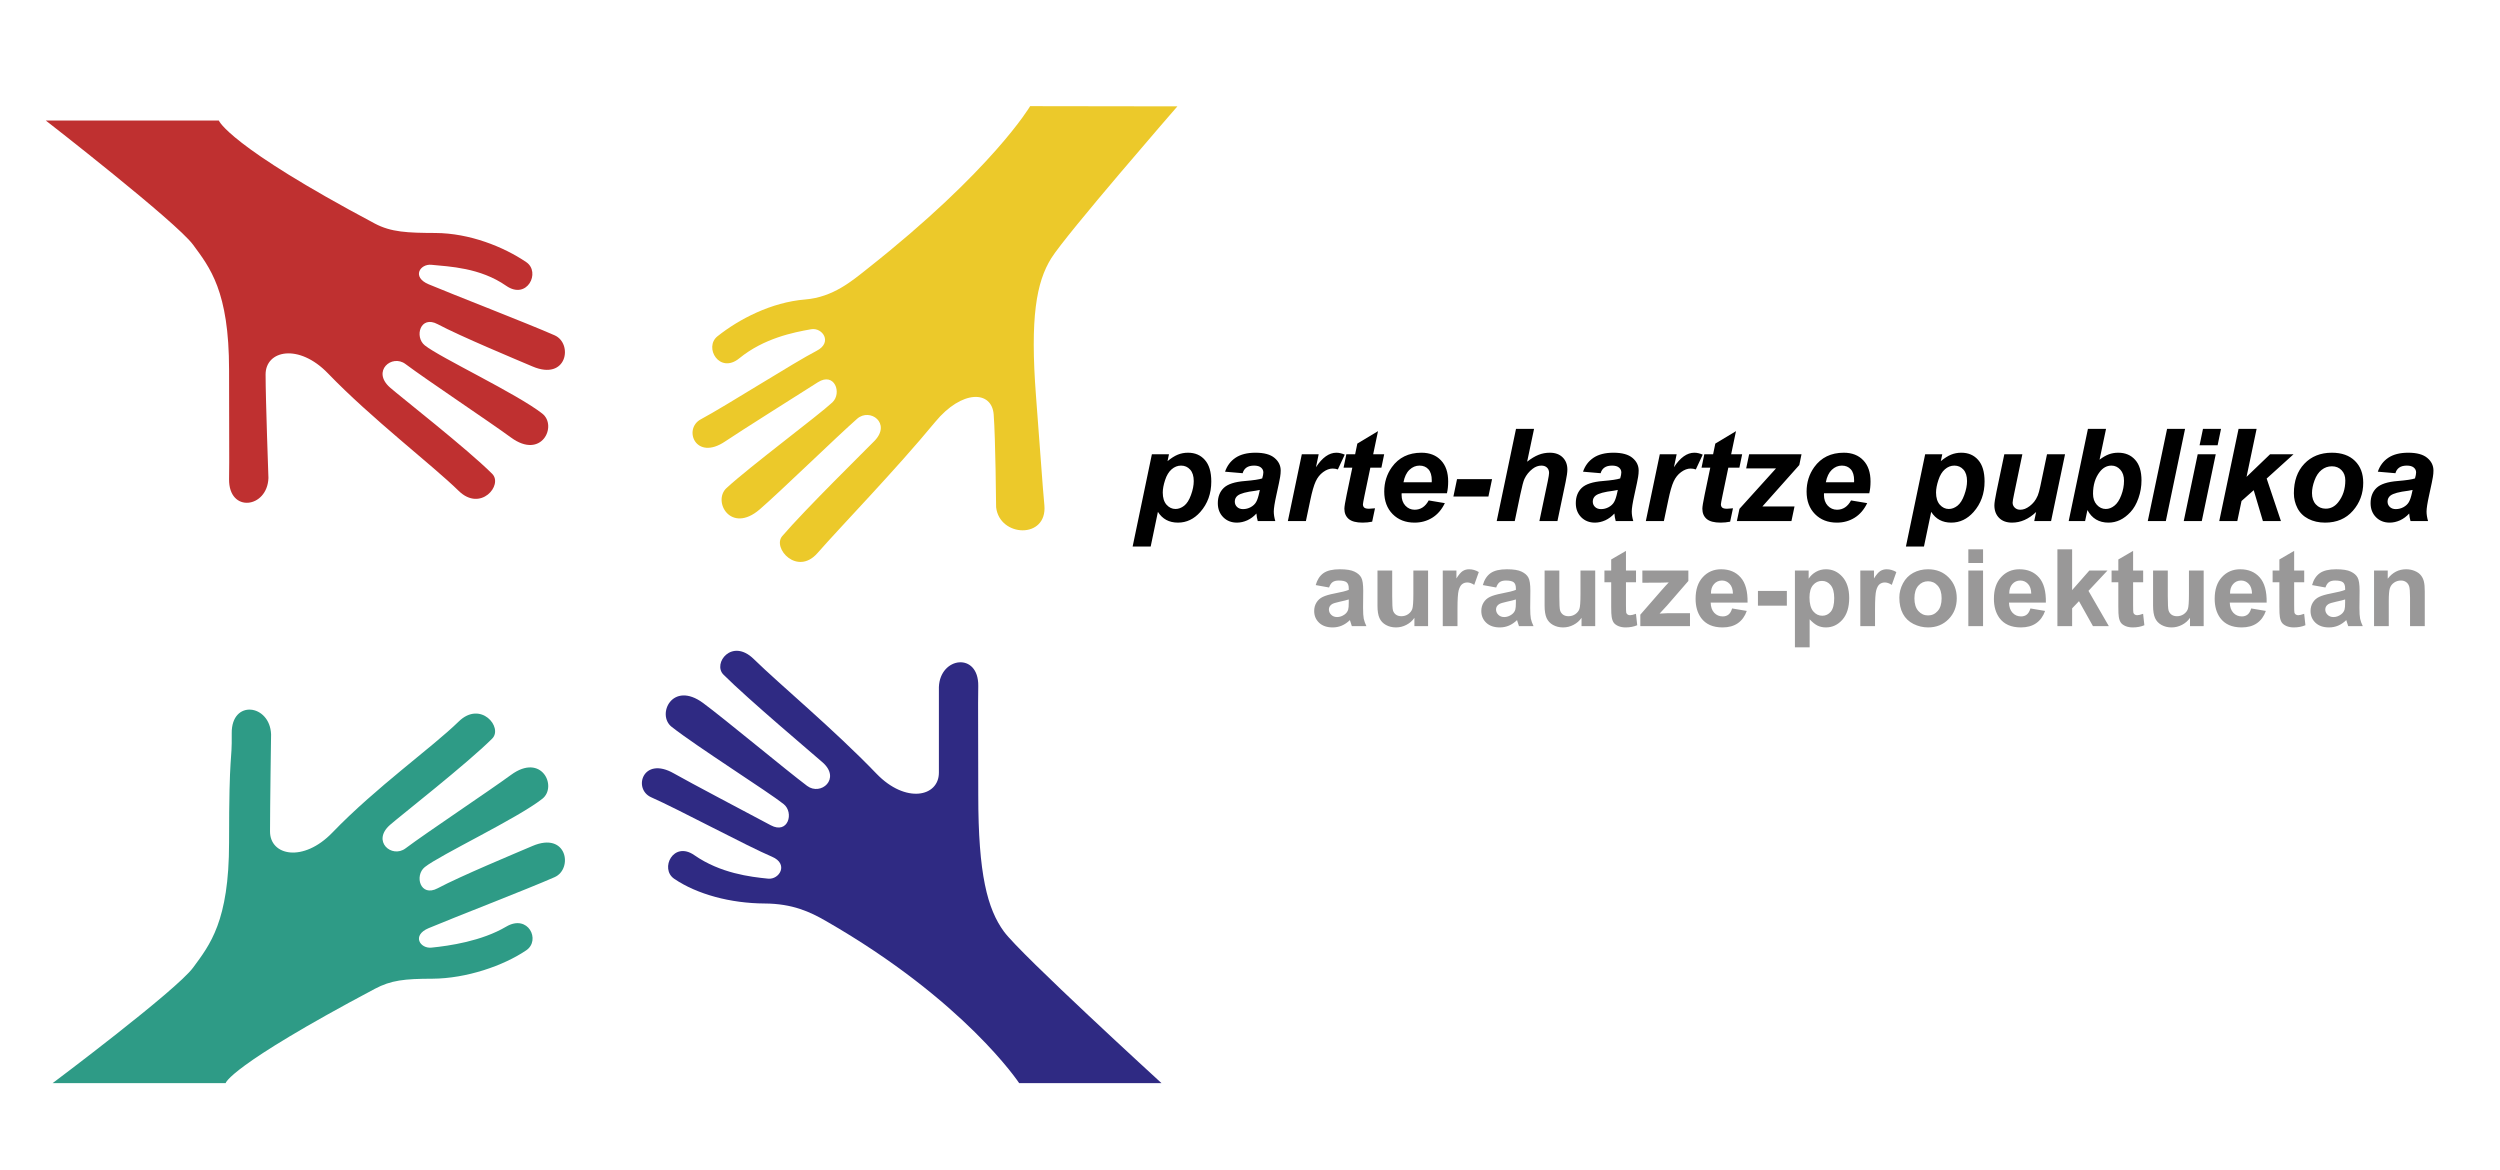 <svg width="233" height="109" viewBox="0 0 233 109" fill="none" xmlns="http://www.w3.org/2000/svg">
<rect width="233" height="109" fill="white"/>
<path d="M108.254 100.95C108.254 100.95 95.127 88.95 93.574 86.832C92.021 84.715 91.174 81.469 91.174 74.127C91.174 65.251 91.138 66.894 91.174 63.929C91.209 60.749 87.61 61.21 87.505 64.032C87.505 64.032 87.505 69.75 87.505 72.01C87.505 74.269 84.407 74.932 81.689 72.109C77.637 67.902 72.729 63.848 70.249 61.422C68.205 59.423 66.393 61.839 67.426 62.874C69.753 65.2 75.774 70.265 76.672 71.059C78.401 72.584 76.496 74.2 75.225 73.246C73.249 71.764 67.466 66.946 65.522 65.516C62.653 63.409 61.171 66.614 62.593 67.737C64.922 69.574 71.625 73.812 73.035 74.94C74.021 75.728 73.466 77.786 71.836 76.915C69.719 75.787 64.257 72.912 62.803 72.081C59.906 70.426 58.957 73.539 60.693 74.307C63.205 75.415 69.704 78.899 71.943 79.843C73.532 80.513 72.649 81.996 71.591 81.891C69.931 81.725 67.145 81.394 64.709 79.7C62.756 78.34 61.462 80.971 62.837 81.904C64.961 83.347 68.088 84.191 71.264 84.206C73.869 84.22 75.502 84.987 76.99 85.844C89.944 93.286 94.987 100.948 94.987 100.948H108.254V100.95Z" fill="#2F2A83"/>
<path d="M4.269 11.235C4.269 11.235 16.444 20.694 17.997 22.812C19.55 24.929 21.349 27.116 21.349 34.458C21.349 43.335 21.385 41.691 21.349 44.656C21.314 47.836 24.913 47.375 25.018 44.553C25.018 44.553 24.753 37.158 24.753 34.899C24.753 32.639 27.851 31.98 30.57 34.802C34.621 39.007 40.272 43.325 42.75 45.75C44.794 47.749 46.906 45.198 45.873 44.161C43.546 41.836 37.243 36.909 36.346 36.115C34.616 34.59 36.522 32.974 37.792 33.928C39.769 35.41 45.673 39.344 47.619 40.773C50.488 42.881 51.97 39.676 50.548 38.553C48.219 36.716 41.003 33.318 39.593 32.19C38.607 31.402 39.162 29.344 40.792 30.215C42.909 31.343 48.092 33.499 49.631 34.155C52.86 35.532 53.425 32.014 51.689 31.25C49.177 30.142 42.182 27.438 39.943 26.493C38.354 25.822 39.15 24.572 40.209 24.679C41.869 24.845 44.742 24.941 47.175 26.635C49.128 27.996 50.422 25.365 49.047 24.431C46.923 22.99 43.754 21.73 40.578 21.714C37.975 21.704 36.451 21.641 34.933 20.835C21.242 13.564 20.395 11.235 20.395 11.235H4.269V11.235Z" fill="#BF3030"/>
<path d="M4.905 100.948C4.905 100.948 16.444 92.3 17.997 90.182C19.551 88.065 21.349 85.878 21.349 78.539C21.349 69.659 21.632 71.304 21.597 68.34C21.561 65.16 25.16 65.621 25.265 68.443C25.265 68.443 25.166 75.233 25.166 77.493C25.166 79.752 28.263 80.415 30.982 77.592C35.033 73.385 40.27 69.671 42.75 67.247C44.794 65.248 46.907 67.799 45.873 68.836C43.546 71.162 37.244 76.092 36.346 76.883C34.617 78.407 36.522 80.023 37.792 79.07C39.769 77.587 45.673 73.654 47.62 72.224C50.489 70.117 51.971 73.322 50.548 74.445C48.219 76.281 41.004 79.683 39.593 80.811C38.607 81.599 39.163 83.654 40.792 82.786C42.909 81.658 48.092 79.502 49.632 78.843C52.86 77.465 53.426 80.984 51.69 81.751C49.178 82.859 42.183 85.559 39.944 86.506C38.355 87.175 39.151 88.425 40.209 88.319C41.869 88.153 44.886 87.718 47.176 86.364C49.224 85.153 50.423 87.634 49.047 88.568C46.923 90.008 43.472 91.199 40.296 91.216C37.693 91.221 36.451 91.356 34.933 92.159C21.243 99.428 21.031 100.948 21.031 100.948H4.905Z" fill="#2E9B86"/>
<path d="M109.732 9.913C109.732 9.913 99.357 21.847 97.972 24.076C96.586 26.306 95.995 29.609 96.556 36.927C97.235 45.78 97.076 44.144 97.337 47.098C97.616 50.262 93.158 50.083 92.838 47.274C92.838 47.274 92.784 40.883 92.611 38.628C92.437 36.375 89.652 36.307 87.157 39.329C83.441 43.834 78.473 48.944 76.185 51.551C74.3 53.701 71.954 51.079 72.904 49.966C75.047 47.467 80.662 41.955 81.497 41.098C83.102 39.444 81.08 37.981 79.886 39.028C78.028 40.657 72.632 45.904 70.802 47.477C68.103 49.796 66.38 46.713 67.713 45.485C69.894 43.474 76.253 38.736 77.574 37.505C78.495 36.642 77.784 34.637 76.226 35.626C74.202 36.913 68.977 40.2 67.589 41.138C64.827 43.01 63.641 39.976 65.315 39.08C67.735 37.782 73.948 33.813 76.107 32.697C77.638 31.91 76.646 30.497 75.599 30.685C73.954 30.976 71.202 31.518 68.905 33.393C67.063 34.899 65.57 32.375 66.871 31.34C68.878 29.741 71.885 28.169 75.05 27.91C77.647 27.698 79.418 26.169 80.767 25.105C92.518 15.84 96.01 9.893 96.01 9.893L109.732 9.913Z" fill="#ECC92A"/>
<path d="M123.869 54.755L122.624 54.53C122.764 54.029 123.005 53.658 123.346 53.417C123.688 53.176 124.196 53.056 124.87 53.056C125.482 53.056 125.938 53.129 126.237 53.276C126.536 53.419 126.746 53.603 126.867 53.827C126.991 54.049 127.052 54.457 127.052 55.053L127.038 56.654C127.038 57.11 127.059 57.447 127.101 57.665C127.147 57.88 127.23 58.111 127.35 58.358H125.993C125.957 58.267 125.913 58.132 125.861 57.953C125.838 57.872 125.822 57.818 125.812 57.792C125.578 58.02 125.327 58.191 125.06 58.305C124.793 58.419 124.508 58.476 124.206 58.476C123.672 58.476 123.25 58.331 122.941 58.041C122.635 57.751 122.482 57.385 122.482 56.943C122.482 56.65 122.552 56.389 122.692 56.161C122.832 55.93 123.027 55.754 123.278 55.634C123.532 55.51 123.897 55.403 124.372 55.312C125.013 55.191 125.457 55.079 125.705 54.975V54.838C125.705 54.574 125.64 54.387 125.509 54.276C125.379 54.163 125.133 54.106 124.772 54.106C124.528 54.106 124.338 54.154 124.201 54.252C124.064 54.346 123.953 54.514 123.869 54.755ZM125.705 55.868C125.529 55.927 125.251 55.997 124.87 56.078C124.489 56.16 124.24 56.239 124.123 56.318C123.944 56.444 123.854 56.606 123.854 56.801C123.854 56.993 123.926 57.159 124.069 57.299C124.212 57.439 124.395 57.509 124.616 57.509C124.863 57.509 125.099 57.428 125.324 57.265C125.49 57.141 125.599 56.99 125.651 56.811C125.687 56.694 125.705 56.471 125.705 56.142V55.868ZM131.823 58.358V57.582C131.634 57.859 131.385 58.077 131.076 58.236C130.77 58.396 130.446 58.476 130.104 58.476C129.756 58.476 129.443 58.399 129.167 58.246C128.89 58.093 128.69 57.878 128.566 57.602C128.442 57.325 128.381 56.943 128.381 56.454V53.173H129.753V55.556C129.753 56.285 129.777 56.733 129.826 56.898C129.878 57.061 129.971 57.191 130.104 57.289C130.238 57.384 130.407 57.431 130.612 57.431C130.846 57.431 131.056 57.367 131.242 57.24C131.427 57.11 131.554 56.951 131.623 56.762C131.691 56.57 131.725 56.103 131.725 55.36V53.173H133.097V58.358H131.823ZM135.837 58.358H134.465V53.173H135.739V53.91C135.957 53.562 136.152 53.332 136.325 53.222C136.501 53.111 136.699 53.056 136.921 53.056C137.233 53.056 137.534 53.142 137.824 53.315L137.399 54.511C137.168 54.361 136.953 54.286 136.755 54.286C136.563 54.286 136.4 54.34 136.266 54.447C136.133 54.551 136.027 54.742 135.949 55.019C135.874 55.295 135.837 55.875 135.837 56.757V58.358ZM139.445 54.755L138.2 54.53C138.34 54.029 138.581 53.658 138.923 53.417C139.264 53.176 139.772 53.056 140.446 53.056C141.058 53.056 141.514 53.129 141.813 53.276C142.113 53.419 142.323 53.603 142.443 53.827C142.567 54.049 142.629 54.457 142.629 55.053L142.614 56.654C142.614 57.11 142.635 57.447 142.677 57.665C142.723 57.88 142.806 58.111 142.926 58.358H141.569C141.533 58.267 141.489 58.132 141.437 57.953C141.414 57.872 141.398 57.818 141.388 57.792C141.154 58.02 140.903 58.191 140.636 58.305C140.369 58.419 140.085 58.476 139.782 58.476C139.248 58.476 138.827 58.331 138.517 58.041C138.211 57.751 138.058 57.385 138.058 56.943C138.058 56.65 138.128 56.389 138.268 56.161C138.408 55.93 138.604 55.754 138.854 55.634C139.108 55.51 139.473 55.403 139.948 55.312C140.589 55.191 141.034 55.079 141.281 54.975V54.838C141.281 54.574 141.216 54.387 141.086 54.276C140.955 54.163 140.71 54.106 140.348 54.106C140.104 54.106 139.914 54.154 139.777 54.252C139.64 54.346 139.53 54.514 139.445 54.755ZM141.281 55.868C141.105 55.927 140.827 55.997 140.446 56.078C140.065 56.16 139.816 56.239 139.699 56.318C139.52 56.444 139.43 56.606 139.43 56.801C139.43 56.993 139.502 57.159 139.645 57.299C139.788 57.439 139.971 57.509 140.192 57.509C140.439 57.509 140.675 57.428 140.9 57.265C141.066 57.141 141.175 56.99 141.227 56.811C141.263 56.694 141.281 56.471 141.281 56.142V55.868ZM147.399 58.358V57.582C147.21 57.859 146.961 58.077 146.652 58.236C146.346 58.396 146.022 58.476 145.68 58.476C145.332 58.476 145.02 58.399 144.743 58.246C144.466 58.093 144.266 57.878 144.142 57.602C144.019 57.325 143.957 56.943 143.957 56.454V53.173H145.329V55.556C145.329 56.285 145.353 56.733 145.402 56.898C145.454 57.061 145.547 57.191 145.68 57.289C145.814 57.384 145.983 57.431 146.188 57.431C146.423 57.431 146.633 57.367 146.818 57.24C147.004 57.11 147.131 56.951 147.199 56.762C147.267 56.57 147.301 56.103 147.301 55.36V53.173H148.674V58.358H147.399ZM152.477 53.173V54.267H151.54V56.356C151.54 56.78 151.548 57.027 151.564 57.099C151.584 57.167 151.624 57.224 151.686 57.27C151.751 57.315 151.829 57.338 151.921 57.338C152.048 57.338 152.231 57.294 152.472 57.206L152.59 58.271C152.271 58.407 151.909 58.476 151.506 58.476C151.258 58.476 151.035 58.435 150.837 58.354C150.638 58.269 150.492 58.161 150.397 58.031C150.306 57.898 150.243 57.719 150.207 57.494C150.177 57.335 150.163 57.013 150.163 56.527V54.267H149.533V53.173H150.163V52.143L151.54 51.342V53.173H152.477ZM152.878 58.358V57.289L154.821 55.058C155.14 54.693 155.376 54.434 155.529 54.281C155.369 54.291 155.16 54.298 154.899 54.301L153.068 54.311V53.173H157.355V54.145L155.373 56.43L154.674 57.187C155.055 57.164 155.291 57.152 155.383 57.152H157.507V58.358H152.878ZM161.432 56.708L162.799 56.938C162.624 57.439 162.345 57.821 161.965 58.085C161.587 58.346 161.113 58.476 160.544 58.476C159.642 58.476 158.975 58.181 158.542 57.592C158.2 57.12 158.029 56.524 158.029 55.805C158.029 54.945 158.254 54.273 158.703 53.788C159.152 53.3 159.72 53.056 160.407 53.056C161.178 53.056 161.787 53.311 162.233 53.822C162.679 54.33 162.892 55.11 162.873 56.161H159.435C159.445 56.568 159.556 56.886 159.767 57.113C159.979 57.338 160.243 57.45 160.558 57.45C160.773 57.45 160.954 57.392 161.1 57.275C161.247 57.157 161.357 56.968 161.432 56.708ZM161.51 55.321C161.501 54.924 161.398 54.623 161.203 54.418C161.008 54.21 160.77 54.106 160.49 54.106C160.19 54.106 159.943 54.215 159.748 54.433C159.552 54.651 159.456 54.947 159.46 55.321H161.51ZM163.84 56.449V55.077H166.535V56.449H163.84ZM167.287 53.173H168.566V53.935C168.732 53.674 168.957 53.463 169.24 53.3C169.523 53.137 169.837 53.056 170.182 53.056C170.785 53.056 171.296 53.292 171.716 53.764C172.135 54.236 172.345 54.893 172.345 55.736C172.345 56.602 172.134 57.276 171.711 57.758C171.287 58.236 170.775 58.476 170.173 58.476C169.886 58.476 169.626 58.419 169.391 58.305C169.16 58.191 168.916 57.995 168.659 57.719V60.331H167.287V53.173ZM168.644 55.678C168.644 56.261 168.76 56.692 168.991 56.972C169.222 57.248 169.504 57.387 169.836 57.387C170.155 57.387 170.42 57.26 170.632 57.006C170.843 56.749 170.949 56.329 170.949 55.746C170.949 55.203 170.84 54.799 170.622 54.535C170.404 54.272 170.133 54.14 169.811 54.14C169.476 54.14 169.198 54.27 168.976 54.53C168.755 54.788 168.644 55.17 168.644 55.678ZM174.753 58.358H173.381V53.173H174.655V53.91C174.873 53.562 175.068 53.332 175.241 53.222C175.417 53.111 175.615 53.056 175.837 53.056C176.149 53.056 176.45 53.142 176.74 53.315L176.315 54.511C176.084 54.361 175.869 54.286 175.671 54.286C175.479 54.286 175.316 54.34 175.182 54.447C175.049 54.551 174.943 54.742 174.865 55.019C174.79 55.295 174.753 55.875 174.753 56.757V58.358ZM177.018 55.693C177.018 55.237 177.131 54.796 177.355 54.369C177.58 53.943 177.897 53.617 178.307 53.393C178.721 53.168 179.181 53.056 179.689 53.056C180.474 53.056 181.117 53.311 181.618 53.822C182.119 54.33 182.37 54.973 182.37 55.751C182.37 56.536 182.116 57.187 181.608 57.704C181.104 58.218 180.467 58.476 179.699 58.476C179.224 58.476 178.77 58.368 178.337 58.153C177.907 57.939 177.58 57.624 177.355 57.211C177.131 56.794 177.018 56.288 177.018 55.693ZM178.424 55.766C178.424 56.28 178.547 56.674 178.791 56.947C179.035 57.221 179.336 57.358 179.694 57.358C180.052 57.358 180.352 57.221 180.592 56.947C180.837 56.674 180.959 56.277 180.959 55.756C180.959 55.248 180.837 54.858 180.592 54.584C180.352 54.311 180.052 54.174 179.694 54.174C179.336 54.174 179.035 54.311 178.791 54.584C178.547 54.858 178.424 55.251 178.424 55.766ZM183.449 52.47V51.2H184.821V52.47H183.449ZM183.449 58.358V53.173H184.821V58.358H183.449ZM189.235 56.708L190.602 56.938C190.426 57.439 190.148 57.821 189.767 58.085C189.39 58.346 188.916 58.476 188.346 58.476C187.445 58.476 186.777 58.181 186.344 57.592C186.003 57.12 185.832 56.524 185.832 55.805C185.832 54.945 186.056 54.273 186.506 53.788C186.955 53.3 187.523 53.056 188.21 53.056C188.981 53.056 189.59 53.311 190.036 53.822C190.482 54.33 190.695 55.11 190.675 56.161H187.238C187.248 56.568 187.358 56.886 187.57 57.113C187.782 57.338 188.045 57.45 188.361 57.45C188.576 57.45 188.757 57.392 188.903 57.275C189.049 57.157 189.16 56.968 189.235 56.708ZM189.313 55.321C189.303 54.924 189.201 54.623 189.006 54.418C188.81 54.21 188.573 54.106 188.293 54.106C187.993 54.106 187.746 54.215 187.55 54.433C187.355 54.651 187.259 54.947 187.262 55.321H189.313ZM191.75 58.358V51.2H193.122V54.999L194.728 53.173H196.418L194.645 55.068L196.545 58.358H195.065L193.761 56.029L193.122 56.698V58.358H191.75ZM199.743 53.173V54.267H198.805V56.356C198.805 56.78 198.813 57.027 198.83 57.099C198.849 57.167 198.89 57.224 198.952 57.27C199.017 57.315 199.095 57.338 199.186 57.338C199.313 57.338 199.497 57.294 199.738 57.206L199.855 58.271C199.536 58.407 199.175 58.476 198.771 58.476C198.524 58.476 198.301 58.435 198.102 58.354C197.904 58.269 197.757 58.161 197.663 58.031C197.572 57.898 197.508 57.719 197.472 57.494C197.443 57.335 197.428 57.013 197.428 56.527V54.267H196.799V53.173H197.428V52.143L198.805 51.342V53.173H199.743ZM204.108 58.358V57.582C203.919 57.859 203.67 58.077 203.361 58.236C203.055 58.396 202.731 58.476 202.389 58.476C202.041 58.476 201.729 58.399 201.452 58.246C201.175 58.093 200.975 57.878 200.851 57.602C200.728 57.325 200.666 56.943 200.666 56.454V53.173H202.038V55.556C202.038 56.285 202.062 56.733 202.111 56.898C202.163 57.061 202.256 57.191 202.389 57.289C202.523 57.384 202.692 57.431 202.897 57.431C203.132 57.431 203.341 57.367 203.527 57.24C203.713 57.11 203.84 56.951 203.908 56.762C203.976 56.57 204.01 56.103 204.01 55.36V53.173H205.383V58.358H204.108ZM209.811 56.708L211.178 56.938C211.003 57.439 210.724 57.821 210.343 58.085C209.966 58.346 209.492 58.476 208.923 58.476C208.021 58.476 207.354 58.181 206.921 57.592C206.579 57.12 206.408 56.524 206.408 55.805C206.408 54.945 206.633 54.273 207.082 53.788C207.531 53.3 208.099 53.056 208.786 53.056C209.557 53.056 210.166 53.311 210.612 53.822C211.058 54.33 211.271 55.11 211.252 56.161H207.814C207.824 56.568 207.935 56.886 208.146 57.113C208.358 57.338 208.621 57.45 208.937 57.45C209.152 57.45 209.333 57.392 209.479 57.275C209.626 57.157 209.736 56.968 209.811 56.708ZM209.889 55.321C209.88 54.924 209.777 54.623 209.582 54.418C209.386 54.21 209.149 54.106 208.869 54.106C208.569 54.106 208.322 54.215 208.127 54.433C207.931 54.651 207.835 54.947 207.839 55.321H209.889ZM214.753 53.173V54.267H213.815V56.356C213.815 56.78 213.823 57.027 213.84 57.099C213.859 57.167 213.9 57.224 213.962 57.27C214.027 57.315 214.105 57.338 214.196 57.338C214.323 57.338 214.507 57.294 214.748 57.206L214.865 58.271C214.546 58.407 214.185 58.476 213.781 58.476C213.534 58.476 213.311 58.435 213.112 58.354C212.913 58.269 212.767 58.161 212.673 58.031C212.581 57.898 212.518 57.719 212.482 57.494C212.453 57.335 212.438 57.013 212.438 56.527V54.267H211.808V53.173H212.438V52.143L213.815 51.342V53.173H214.753ZM216.73 54.755L215.485 54.53C215.625 54.029 215.866 53.658 216.208 53.417C216.549 53.176 217.057 53.056 217.731 53.056C218.343 53.056 218.799 53.129 219.098 53.276C219.398 53.419 219.608 53.603 219.728 53.827C219.852 54.049 219.914 54.457 219.914 55.053L219.899 56.654C219.899 57.11 219.92 57.447 219.963 57.665C220.008 57.88 220.091 58.111 220.212 58.358H218.854C218.818 58.267 218.774 58.132 218.722 57.953C218.7 57.872 218.683 57.818 218.674 57.792C218.439 58.02 218.188 58.191 217.922 58.305C217.655 58.419 217.37 58.476 217.067 58.476C216.533 58.476 216.112 58.331 215.802 58.041C215.496 57.751 215.343 57.385 215.343 56.943C215.343 56.65 215.413 56.389 215.553 56.161C215.693 55.93 215.889 55.754 216.139 55.634C216.393 55.51 216.758 55.403 217.233 55.312C217.874 55.191 218.319 55.079 218.566 54.975V54.838C218.566 54.574 218.501 54.387 218.371 54.276C218.241 54.163 217.995 54.106 217.633 54.106C217.389 54.106 217.199 54.154 217.062 54.252C216.925 54.346 216.815 54.514 216.73 54.755ZM218.566 55.868C218.39 55.927 218.112 55.997 217.731 56.078C217.35 56.16 217.101 56.239 216.984 56.318C216.805 56.444 216.716 56.606 216.716 56.801C216.716 56.993 216.787 57.159 216.93 57.299C217.074 57.439 217.256 57.509 217.477 57.509C217.725 57.509 217.961 57.428 218.185 57.265C218.351 57.141 218.46 56.99 218.512 56.811C218.548 56.694 218.566 56.471 218.566 56.142V55.868ZM225.988 58.358H224.616V55.712C224.616 55.152 224.587 54.791 224.528 54.628C224.469 54.462 224.373 54.333 224.24 54.242C224.11 54.151 223.952 54.106 223.766 54.106C223.529 54.106 223.315 54.171 223.127 54.301C222.938 54.431 222.808 54.604 222.736 54.819C222.668 55.033 222.633 55.43 222.633 56.01V58.358H221.261V53.173H222.536V53.935C222.988 53.349 223.558 53.056 224.245 53.056C224.548 53.056 224.824 53.111 225.075 53.222C225.326 53.329 225.514 53.468 225.641 53.637C225.772 53.806 225.861 53.998 225.91 54.213C225.962 54.428 225.988 54.735 225.988 55.136V58.358Z" fill="#999898"/>
<path d="M107.355 42.339H108.949L108.814 42.978C109.154 42.697 109.472 42.496 109.769 42.374C110.066 42.253 110.384 42.193 110.724 42.193C111.376 42.193 111.9 42.417 112.294 42.867C112.693 43.316 112.892 43.986 112.892 44.877C112.892 45.998 112.55 46.945 111.867 47.718C111.281 48.378 110.587 48.709 109.786 48.709C108.962 48.709 108.339 48.374 107.917 47.706L107.244 50.935H105.562L107.355 42.339ZM108.369 45.908C108.369 46.392 108.486 46.769 108.72 47.039C108.958 47.304 109.238 47.437 109.558 47.437C109.835 47.437 110.103 47.337 110.361 47.138C110.619 46.935 110.831 46.601 110.999 46.136C111.171 45.667 111.257 45.234 111.257 44.835C111.257 44.371 111.146 44.015 110.923 43.769C110.701 43.519 110.417 43.394 110.074 43.394C109.753 43.394 109.46 43.509 109.195 43.74C108.933 43.966 108.73 44.302 108.585 44.748C108.441 45.189 108.369 45.576 108.369 45.908ZM115.816 44.103L114.175 43.962C114.363 43.408 114.689 42.974 115.154 42.662C115.622 42.349 116.242 42.193 117.011 42.193C117.812 42.193 118.404 42.355 118.786 42.679C119.169 42.999 119.361 43.392 119.361 43.857C119.361 44.044 119.343 44.244 119.308 44.455C119.277 44.666 119.161 45.22 118.962 46.119C118.798 46.861 118.716 47.38 118.716 47.677C118.716 47.943 118.763 48.238 118.857 48.562H117.222C117.156 48.335 117.115 48.101 117.099 47.859C116.853 48.132 116.57 48.343 116.249 48.492C115.929 48.636 115.607 48.709 115.283 48.709C114.767 48.709 114.341 48.541 114.005 48.205C113.669 47.865 113.501 47.429 113.501 46.898C113.501 46.304 113.685 45.83 114.052 45.474C114.423 45.119 115.083 44.904 116.033 44.83C116.833 44.763 117.369 44.683 117.638 44.589C117.708 44.355 117.744 44.167 117.744 44.027C117.744 43.847 117.671 43.697 117.527 43.576C117.382 43.455 117.167 43.394 116.882 43.394C116.581 43.394 116.343 43.456 116.167 43.581C115.995 43.703 115.878 43.877 115.816 44.103ZM117.415 45.662C117.314 45.689 117.179 45.714 117.011 45.738C116.167 45.839 115.617 45.988 115.359 46.183C115.175 46.324 115.083 46.513 115.083 46.752C115.083 46.947 115.154 47.113 115.294 47.249C115.435 47.382 115.62 47.449 115.851 47.449C116.105 47.449 116.343 47.388 116.566 47.267C116.792 47.142 116.96 46.984 117.07 46.792C117.183 46.597 117.283 46.294 117.369 45.884L117.415 45.662ZM121.329 42.339H122.9L122.648 43.546C123.234 42.644 123.869 42.193 124.552 42.193C124.794 42.193 125.054 42.253 125.331 42.374L124.687 43.752C124.535 43.697 124.372 43.669 124.201 43.669C123.911 43.669 123.617 43.779 123.316 43.998C123.019 44.216 122.786 44.509 122.619 44.877C122.451 45.24 122.285 45.818 122.12 46.611L121.71 48.562H120.029L121.329 42.339ZM125.22 43.587L125.478 42.339H126.298L126.503 41.343L128.431 40.183L127.98 42.339H129.005L128.747 43.587H127.716L127.171 46.195C127.074 46.667 127.025 46.937 127.025 47.003C127.025 47.132 127.066 47.234 127.148 47.308C127.23 47.378 127.378 47.414 127.593 47.414C127.667 47.414 127.853 47.4 128.15 47.373L127.886 48.621C127.597 48.679 127.3 48.709 126.995 48.709C126.402 48.709 125.97 48.595 125.701 48.369C125.431 48.138 125.296 47.82 125.296 47.414C125.296 47.222 125.369 46.781 125.513 46.089L126.035 43.587H125.22ZM134.853 45.972H130.634C130.63 46.039 130.628 46.089 130.628 46.124C130.628 46.539 130.745 46.873 130.98 47.127C131.218 47.38 131.507 47.507 131.847 47.507C132.406 47.507 132.841 47.218 133.154 46.64L134.66 46.892C134.367 47.498 133.974 47.953 133.482 48.257C132.994 48.558 132.445 48.709 131.835 48.709C130.999 48.709 130.32 48.445 129.796 47.917C129.273 47.386 129.011 46.685 129.011 45.814C129.011 44.962 129.247 44.205 129.72 43.541C130.365 42.642 131.285 42.193 132.48 42.193C133.242 42.193 133.847 42.429 134.296 42.902C134.745 43.371 134.97 44.029 134.97 44.877C134.97 45.283 134.931 45.648 134.853 45.972ZM133.435 44.947C133.439 44.873 133.441 44.816 133.441 44.777C133.441 44.316 133.337 43.97 133.13 43.74C132.923 43.509 132.646 43.394 132.298 43.394C131.951 43.394 131.638 43.525 131.361 43.787C131.087 44.048 130.902 44.435 130.804 44.947H133.435ZM135.796 44.654H139.06L138.72 46.277H135.456L135.796 44.654ZM141.175 48.562H139.494L141.292 39.972H142.974L142.329 43.031C142.708 42.734 143.062 42.521 143.39 42.392C143.718 42.259 144.07 42.193 144.445 42.193C144.949 42.193 145.347 42.337 145.64 42.627C145.933 42.916 146.079 43.294 146.079 43.763C146.079 44.013 146.025 44.4 145.915 44.923L145.154 48.562H143.472L144.251 44.853C144.333 44.451 144.374 44.193 144.374 44.08C144.374 43.873 144.31 43.706 144.181 43.581C144.052 43.456 143.876 43.394 143.654 43.394C143.372 43.394 143.103 43.492 142.845 43.687C142.509 43.945 142.253 44.261 142.078 44.636C141.98 44.843 141.851 45.33 141.691 46.095L141.175 48.562ZM149.179 44.103L147.538 43.962C147.726 43.408 148.052 42.974 148.517 42.662C148.986 42.349 149.605 42.193 150.374 42.193C151.175 42.193 151.767 42.355 152.15 42.679C152.533 42.999 152.724 43.392 152.724 43.857C152.724 44.044 152.706 44.244 152.671 44.455C152.64 44.666 152.525 45.22 152.326 46.119C152.161 46.861 152.079 47.38 152.079 47.677C152.079 47.943 152.126 48.238 152.22 48.562H150.585C150.519 48.335 150.478 48.101 150.462 47.859C150.216 48.132 149.933 48.343 149.613 48.492C149.292 48.636 148.97 48.709 148.646 48.709C148.13 48.709 147.704 48.541 147.369 48.205C147.033 47.865 146.865 47.429 146.865 46.898C146.865 46.304 147.048 45.83 147.415 45.474C147.786 45.119 148.447 44.904 149.396 44.83C150.197 44.763 150.732 44.683 151.001 44.589C151.072 44.355 151.107 44.167 151.107 44.027C151.107 43.847 151.035 43.697 150.89 43.576C150.745 43.455 150.531 43.394 150.245 43.394C149.945 43.394 149.706 43.456 149.531 43.581C149.359 43.703 149.242 43.877 149.179 44.103ZM150.779 45.662C150.677 45.689 150.542 45.714 150.374 45.738C149.531 45.839 148.98 45.988 148.722 46.183C148.538 46.324 148.447 46.513 148.447 46.752C148.447 46.947 148.517 47.113 148.658 47.249C148.798 47.382 148.984 47.449 149.214 47.449C149.468 47.449 149.706 47.388 149.929 47.267C150.156 47.142 150.324 46.984 150.433 46.792C150.546 46.597 150.646 46.294 150.732 45.884L150.779 45.662ZM154.693 42.339H156.263L156.011 43.546C156.597 42.644 157.232 42.193 157.915 42.193C158.158 42.193 158.417 42.253 158.695 42.374L158.05 43.752C157.898 43.697 157.736 43.669 157.564 43.669C157.275 43.669 156.98 43.779 156.679 43.998C156.382 44.216 156.15 44.509 155.982 44.877C155.814 45.24 155.648 45.818 155.484 46.611L155.074 48.562H153.392L154.693 42.339ZM158.583 43.587L158.841 42.339H159.661L159.867 41.343L161.794 40.183L161.343 42.339H162.369L162.111 43.587H161.079L160.535 46.195C160.437 46.667 160.388 46.937 160.388 47.003C160.388 47.132 160.429 47.234 160.511 47.308C160.593 47.378 160.742 47.414 160.956 47.414C161.031 47.414 161.216 47.4 161.513 47.373L161.249 48.621C160.96 48.679 160.663 48.709 160.359 48.709C159.765 48.709 159.333 48.595 159.064 48.369C158.794 48.138 158.66 47.82 158.66 47.414C158.66 47.222 158.732 46.781 158.876 46.089L159.398 43.587H158.583ZM161.876 48.562L162.117 47.425L165.527 43.652H162.744L163.019 42.339H167.9L167.695 43.341L164.255 47.203H167.249L166.962 48.562H161.876ZM174.216 45.972H169.997C169.994 46.039 169.992 46.089 169.992 46.124C169.992 46.539 170.109 46.873 170.343 47.127C170.581 47.38 170.87 47.507 171.21 47.507C171.769 47.507 172.204 47.218 172.517 46.64L174.023 46.892C173.73 47.498 173.337 47.953 172.845 48.257C172.357 48.558 171.808 48.709 171.199 48.709C170.363 48.709 169.683 48.445 169.16 47.917C168.636 47.386 168.374 46.685 168.374 45.814C168.374 44.962 168.611 44.205 169.083 43.541C169.728 42.642 170.648 42.193 171.843 42.193C172.605 42.193 173.21 42.429 173.66 42.902C174.109 43.371 174.333 44.029 174.333 44.877C174.333 45.283 174.294 45.648 174.216 45.972ZM172.798 44.947C172.802 44.873 172.804 44.816 172.804 44.777C172.804 44.316 172.701 43.97 172.494 43.74C172.286 43.509 172.009 43.394 171.661 43.394C171.314 43.394 171.001 43.525 170.724 43.787C170.451 44.048 170.265 44.435 170.167 44.947H172.798ZM179.425 42.339H181.019L180.884 42.978C181.224 42.697 181.542 42.496 181.839 42.374C182.136 42.253 182.454 42.193 182.794 42.193C183.447 42.193 183.97 42.417 184.365 42.867C184.763 43.316 184.962 43.986 184.962 44.877C184.962 45.998 184.62 46.945 183.937 47.718C183.351 48.378 182.658 48.709 181.857 48.709C181.033 48.709 180.41 48.374 179.988 47.706L179.314 50.935H177.632L179.425 42.339ZM180.439 45.908C180.439 46.392 180.556 46.769 180.79 47.039C181.029 47.304 181.308 47.437 181.628 47.437C181.906 47.437 182.173 47.337 182.431 47.138C182.689 46.935 182.902 46.601 183.07 46.136C183.242 45.667 183.328 45.234 183.328 44.835C183.328 44.371 183.216 44.015 182.994 43.769C182.771 43.519 182.488 43.394 182.144 43.394C181.824 43.394 181.531 43.509 181.265 43.74C181.003 43.966 180.8 44.302 180.656 44.748C180.511 45.189 180.439 45.576 180.439 45.908ZM186.802 42.339H188.484L187.716 46.025C187.622 46.466 187.576 46.742 187.576 46.851C187.576 47.031 187.642 47.185 187.775 47.314C187.908 47.443 188.078 47.507 188.285 47.507C188.433 47.507 188.579 47.48 188.724 47.425C188.869 47.367 189.017 47.281 189.169 47.167C189.322 47.05 189.458 46.917 189.579 46.769C189.701 46.621 189.814 46.425 189.919 46.183C189.994 46.003 190.074 45.71 190.16 45.304L190.781 42.339H192.462L191.161 48.562H189.591L189.767 47.718C189.079 48.378 188.331 48.709 187.523 48.709C187.011 48.709 186.609 48.562 186.316 48.269C186.023 47.976 185.876 47.584 185.876 47.091C185.876 46.877 185.943 46.449 186.076 45.808L186.802 42.339ZM192.802 48.562L194.595 39.972H196.283L195.679 42.843C195.988 42.609 196.275 42.443 196.54 42.345C196.81 42.244 197.103 42.193 197.419 42.193C198.076 42.193 198.601 42.414 198.995 42.855C199.39 43.292 199.587 43.931 199.587 44.771C199.587 45.337 199.494 45.888 199.306 46.423C199.122 46.955 198.874 47.388 198.562 47.724C198.253 48.056 197.927 48.304 197.583 48.468C197.244 48.628 196.886 48.709 196.511 48.709C195.62 48.709 194.966 48.318 194.548 47.537L194.331 48.562H192.802ZM195.07 46.025C195.07 46.443 195.187 46.783 195.421 47.044C195.66 47.306 195.939 47.437 196.259 47.437C196.54 47.437 196.808 47.335 197.062 47.132C197.32 46.929 197.533 46.605 197.701 46.16C197.872 45.714 197.958 45.265 197.958 44.812C197.958 44.371 197.843 44.025 197.613 43.775C197.386 43.521 197.111 43.394 196.786 43.394C196.365 43.394 196.001 43.589 195.697 43.98C195.279 44.515 195.07 45.197 195.07 46.025ZM200.173 48.562L201.972 39.972H203.648L201.855 48.562H200.173ZM205.318 39.972H206.999L206.683 41.496H205.001L205.318 39.972ZM204.826 42.339H206.507L205.206 48.562H203.525L204.826 42.339ZM206.835 48.562L208.634 39.972H210.316L209.378 44.443L211.57 42.339H213.755L211.253 44.601L212.583 48.562H210.902L210.046 45.685L208.91 46.693L208.517 48.562H206.835ZM213.79 45.978C213.79 44.826 214.115 43.908 214.763 43.224C215.415 42.537 216.271 42.193 217.329 42.193C218.247 42.193 218.964 42.447 219.48 42.955C219.995 43.459 220.253 44.138 220.253 44.994C220.253 46.002 219.931 46.873 219.286 47.607C218.642 48.341 217.779 48.709 216.697 48.709C216.111 48.709 215.591 48.591 215.138 48.357C214.685 48.123 214.347 47.791 214.124 47.361C213.902 46.931 213.79 46.47 213.79 45.978ZM218.583 44.777C218.583 44.378 218.466 44.06 218.232 43.822C218.001 43.58 217.703 43.459 217.335 43.459C216.972 43.459 216.65 43.572 216.369 43.798C216.087 44.021 215.869 44.347 215.712 44.777C215.556 45.203 215.478 45.595 215.478 45.955C215.478 46.4 215.599 46.753 215.841 47.015C216.083 47.277 216.388 47.408 216.755 47.408C217.216 47.408 217.603 47.21 217.915 46.816C218.361 46.257 218.583 45.578 218.583 44.777ZM223.253 44.103L221.613 43.962C221.8 43.408 222.126 42.974 222.591 42.662C223.06 42.349 223.679 42.193 224.449 42.193C225.249 42.193 225.841 42.355 226.224 42.679C226.607 42.999 226.798 43.392 226.798 43.857C226.798 44.044 226.781 44.244 226.745 44.455C226.714 44.666 226.599 45.22 226.4 46.119C226.236 46.861 226.154 47.38 226.154 47.677C226.154 47.943 226.201 48.238 226.294 48.562H224.66C224.593 48.335 224.552 48.101 224.536 47.859C224.29 48.132 224.007 48.343 223.687 48.492C223.367 48.636 223.044 48.709 222.72 48.709C222.204 48.709 221.779 48.541 221.443 48.205C221.107 47.865 220.939 47.429 220.939 46.898C220.939 46.304 221.122 45.83 221.49 45.474C221.861 45.119 222.521 44.904 223.47 44.83C224.271 44.763 224.806 44.683 225.076 44.589C225.146 44.355 225.181 44.167 225.181 44.027C225.181 43.847 225.109 43.697 224.964 43.576C224.82 43.455 224.605 43.394 224.32 43.394C224.019 43.394 223.781 43.456 223.605 43.581C223.433 43.703 223.316 43.877 223.253 44.103ZM224.853 45.662C224.751 45.689 224.617 45.714 224.449 45.738C223.605 45.839 223.054 45.988 222.796 46.183C222.613 46.324 222.521 46.513 222.521 46.752C222.521 46.947 222.591 47.113 222.732 47.249C222.872 47.382 223.058 47.449 223.288 47.449C223.542 47.449 223.781 47.388 224.003 47.267C224.23 47.142 224.398 46.984 224.507 46.792C224.62 46.597 224.72 46.294 224.806 45.884L224.853 45.662Z" fill="black"/>
</svg>
